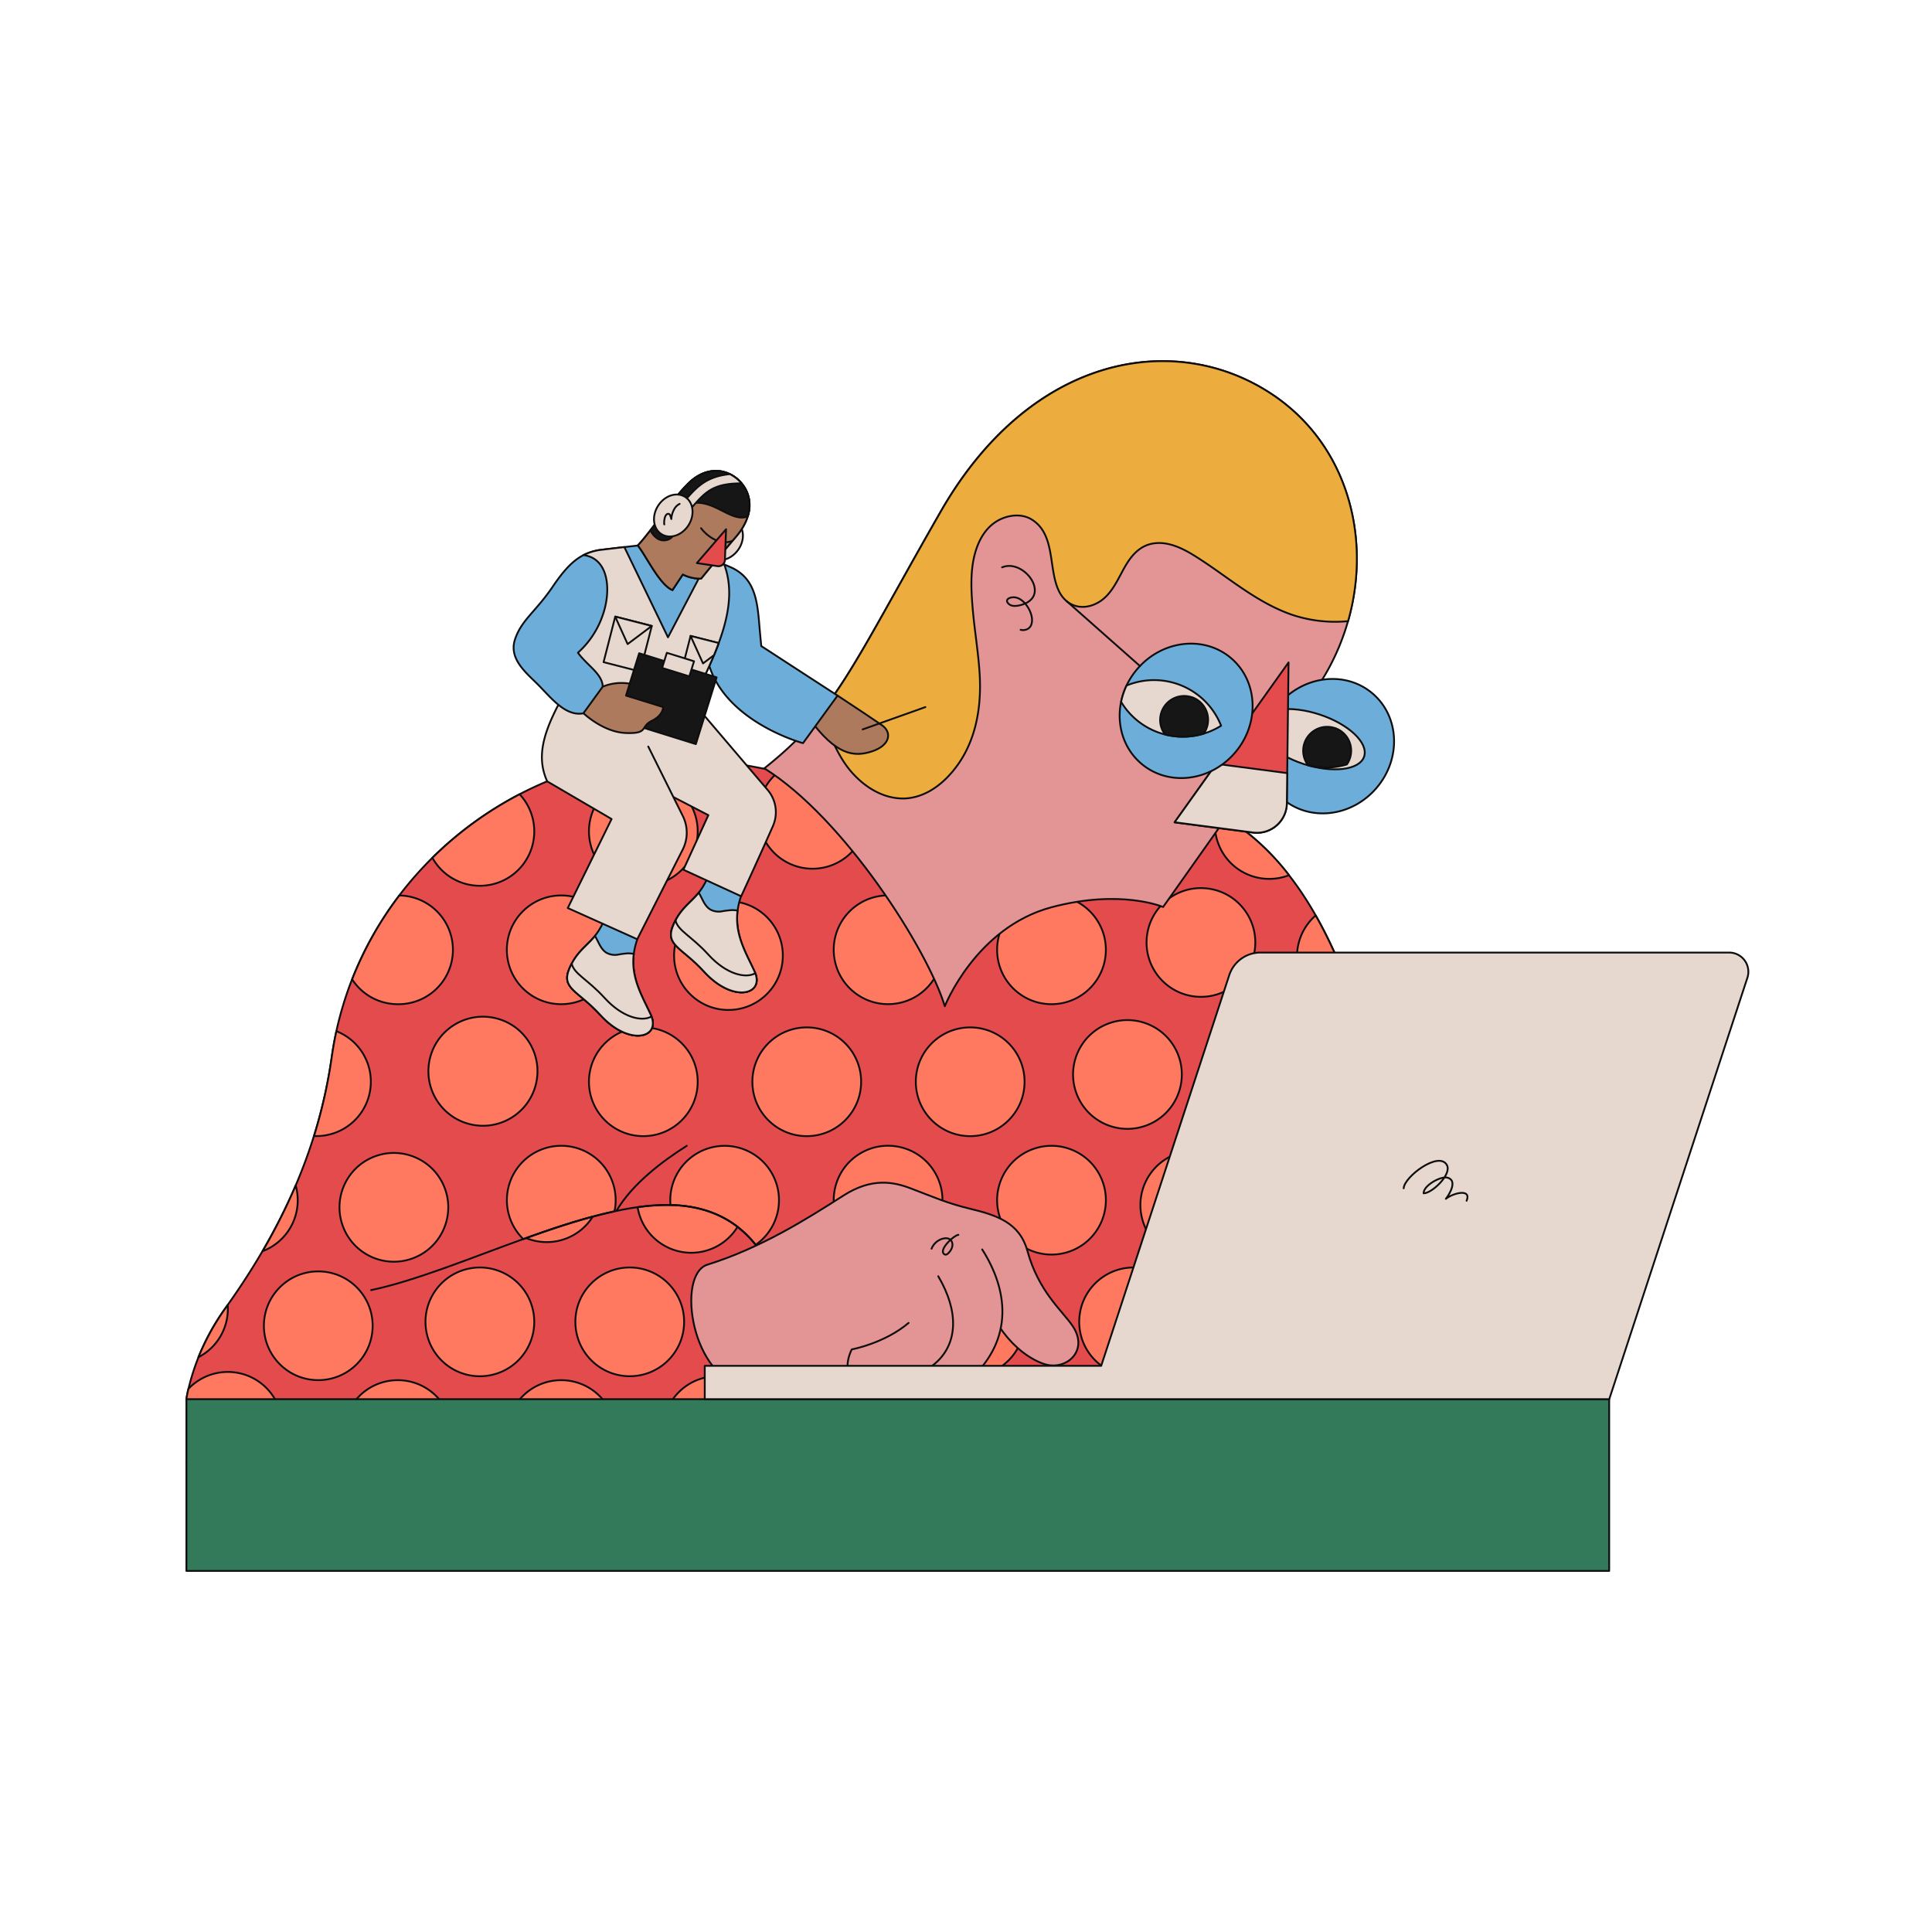<svg xmlns="http://www.w3.org/2000/svg" viewBox="0 0 793.7 793.7"><defs><style>.cls-1{fill:#e34b4d;}.cls-1,.cls-10,.cls-2,.cls-3,.cls-4,.cls-5,.cls-6,.cls-7,.cls-8,.cls-9{stroke:#0e0e0e;stroke-linecap:round;stroke-linejoin:round;stroke-width:0.75px;}.cls-2{fill:#ff7961;}.cls-3{fill:#e39494;}.cls-4{fill:#6dadda;}.cls-5{fill:#e6d8cf;}.cls-6{fill:#161616;}.cls-7{fill:#edad3e;}.cls-8{fill:#ad7a5e;}.cls-9{fill:none;}.cls-10{fill:#337a5a;}</style></defs><g id="Capa_1" data-name="Capa 1"><path class="cls-1" d="M87.52,595a46.64,46.64,0,0,1,1,10.29H640.63c-.41-.86-.82-1.72-1.23-2.55-7.53-15.07-18.26-27.37-27.36-41.17-11.57-17.54-22-35.9-29.29-56.26-7.86-21.87-11.89-45.42-18.33-67.85-11.93-41.6-27.92-83.19-64.4-103.75-36.24-20.42-57.33-6.31-95.62-3.19v-2c-54.4,4-109.31-28.77-163.36-13.24C186.62,330.9,144.43,376.77,136.32,434c-5.47,38.64-21.07,71.69-43.48,103.08A94.28,94.28,0,0,0,77.63,569.7c-.49,2-.76,3.25-1.09,5.3C83.26,578.84,86.17,587.64,87.52,595Z"/><path class="cls-2" d="M76.58,600.38c.3,1.63.64,3.26,1.06,4.88h4.78A22.31,22.31,0,0,1,76.58,600.38Z"/><path class="cls-2" d="M197.16,363.89a22.34,22.34,0,0,0,16.31-37.59,148.78,148.78,0,0,0-35.83,26.11A22.31,22.31,0,0,0,197.16,363.89Z"/><circle class="cls-2" cx="264.29" cy="341.55" r="22.34"/><path class="cls-2" d="M311.47,334.51a22.34,22.34,0,1,0,42.11-10.37c-11.21-2.19-22.43-4.81-33.64-7.13A22.28,22.28,0,0,0,311.47,334.51Z"/><path class="cls-2" d="M390.58,361.06a22.33,22.33,0,0,0,20.49-31.23c-2.17.25-4.39.48-6.67.66v-2a158,158,0,0,1-32.92-1.37,22.33,22.33,0,0,0,19.1,33.92Z"/><path class="cls-2" d="M443.37,341.55a22.34,22.34,0,1,0,38-15.91,73.55,73.55,0,0,0-28.5-2.37A22.3,22.3,0,0,0,443.37,341.55Z"/><path class="cls-2" d="M521.44,361.06a22.22,22.22,0,0,0,8.1-1.52A98.94,98.94,0,0,0,500,333.68l-.3-.16a22.32,22.32,0,0,0,21.72,27.54Z"/><path class="cls-2" d="M163.42,412.54a22.33,22.33,0,0,0,.63-44.66,142.87,142.87,0,0,0-19.38,34.45A22.32,22.32,0,0,0,163.42,412.54Z"/><circle class="cls-2" cx="230.56" cy="390.2" r="22.34"/><circle class="cls-2" cx="299.26" cy="392.57" r="22.34"/><circle class="cls-2" cx="364.83" cy="390.2" r="22.34" transform="translate(-57.79 63.48) rotate(-9.22)"/><circle class="cls-2" cx="431.97" cy="390.2" r="22.34"/><circle class="cls-2" cx="493.4" cy="387.22" r="22.34" transform="translate(59.45 840.06) rotate(-84.35)"/><path class="cls-2" d="M532.84,392.88a22.34,22.34,0,0,0,22.34,22.33,22.05,22.05,0,0,0,2.31-.12c-4.67-13.7-10.13-27-17-39A22.31,22.31,0,0,0,532.84,392.88Z"/><path class="cls-2" d="M152.35,444.41a22.32,22.32,0,0,0-14.15-20.78q-1.12,5.13-1.88,10.41A207.16,207.16,0,0,1,129,466.72c.35,0,.7,0,1.06,0A22.34,22.34,0,0,0,152.35,444.41Z"/><circle class="cls-2" cx="197.16" cy="440.73" r="22.34" transform="matrix(0.16, -0.99, 0.99, 0.16, -269.47, 564.75)"/><circle class="cls-2" cx="264.29" cy="444.41" r="22.34"/><circle class="cls-2" cx="331.43" cy="444.41" r="22.34"/><circle class="cls-2" cx="398.57" cy="444.41" r="22.34"/><circle class="cls-2" cx="463.17" cy="441.41" r="22.34" transform="translate(-133.66 210.85) rotate(-22.5)"/><path class="cls-2" d="M122.31,493.06a22.32,22.32,0,0,0-.83-6.05A242.75,242.75,0,0,1,107.88,514,22.34,22.34,0,0,0,122.31,493.06Z"/><circle class="cls-2" cx="161.81" cy="495.99" r="22.34" transform="translate(-177.49 99.68) rotate(-22.5)"/><path class="cls-2" d="M215,509.05c12.76-4.61,25.49-8.82,37.44-11.39a21.75,21.75,0,0,0,.48-4.6,22.34,22.34,0,1,0-37.92,16Z"/><path class="cls-2" d="M277.59,495.16c15.16.84,25.72,7.24,32.84,16.24a22.33,22.33,0,1,0-35.07-18.34q0,1,.09,2C276.17,495.11,276.89,495.12,277.59,495.16Z"/><circle class="cls-2" cx="364.83" cy="493.06" r="22.34" transform="translate(-204.73 265.44) rotate(-31.72)"/><circle class="cls-2" cx="431.97" cy="493.06" r="22.34" transform="translate(-155.8 202.84) rotate(-22.5)"/><path class="cls-2" d="M499.1,515.39a22.34,22.34,0,0,1-9.3-42.64,22.34,22.34,0,1,0,10.36,42.62Z"/><path class="cls-2" d="M93.61,537.73c0-.54,0-1.08-.06-1.62l-.71,1a99.88,99.88,0,0,0-11.32,20.45A22.32,22.32,0,0,0,93.61,537.73Z"/><circle class="cls-2" cx="130.75" cy="544.65" r="22.34"/><circle class="cls-2" cx="197.16" cy="543.04" r="22.34" transform="translate(-119.49 59.82) rotate(-13.28)"/><circle class="cls-2" cx="258.71" cy="543.04" r="22.34"/><path class="cls-2" d="M243.51,499.83c-8.91,2.39-18.12,5.48-27.36,8.79a22.34,22.34,0,0,0,27.36-8.79Z"/><path class="cls-2" d="M284,514.66A22.32,22.32,0,0,0,303,504c-6.5-5-14.83-8.29-25.41-8.88a81.88,81.88,0,0,0-15.65.81A22.35,22.35,0,0,0,284,514.66Z"/><circle class="cls-2" cx="331.43" cy="543.04" r="22.34"/><circle class="cls-2" cx="398.57" cy="543.04" r="22.34" transform="translate(-114.1 106.1) rotate(-13.28)"/><circle class="cls-2" cx="465.7" cy="543.04" r="22.34"/><path class="cls-2" d="M84.88,586.52c4.74,2.68,9.9,3.88,15.09,5.36,4.54,1.3,9,2.74,13.52,4.24a22.34,22.34,0,0,0-36.07-25.57,37.28,37.28,0,0,0-.84,4.26C76.44,575.75,81.55,584.63,84.88,586.52Z"/><path class="cls-2" d="M163.42,567a22.32,22.32,0,0,0-17.73,35.91h35.46A22.33,22.33,0,0,0,163.42,567Z"/><path class="cls-2" d="M230.56,567a22.32,22.32,0,0,0-17.73,35.91h35.46A22.33,22.33,0,0,0,230.56,567Z"/><path class="cls-2" d="M294.66,565.37a22.34,22.34,0,0,0-17.73,35.92h35.46a22.33,22.33,0,0,0-17.73-35.92Z"/><path class="cls-3" d="M314,315.65c32.85,20.47,67.13,74.53,74.14,97.72,0,0,12.7-32.38,43.89-40.67,28.53-7.58,45.79-.08,45.79-.08s35.64-50.24,62.69-89.32,21.9-94.47-17.6-121.09S423.72,145,386.37,210.3,343.43,292.18,314,315.65Z"/><ellipse class="cls-4" cx="545.41" cy="306.56" rx="28.46" ry="26.43" transform="translate(-42.37 520.95) rotate(-49.38)"/><ellipse class="cls-5" cx="538.79" cy="303.69" rx="10.68" ry="22.78" transform="translate(81.99 720.66) rotate(-71.8)"/><path class="cls-6" d="M548.29,299.08a9.84,9.84,0,0,0-10.9,15.32,29.48,29.48,0,0,0,15.91-.35,9.84,9.84,0,0,0-5-15Z"/><path class="cls-7" d="M340.3,300.63c2.65,6,5.43,12,9.89,16.95,5.25,5.84,12.43,10.33,20.47,10.45,7.3.1,13.9-3.84,18.81-9,10.83-11.34,13.87-26.7,13-41.87-.55-9.3-2.17-18.49-2.93-27.77-.58-7.07-.93-14.49.84-21.43,1.32-5.2,3.91-10.33,8.45-13.4,4.35-2.94,10.64-4,15.24-1,9.64,6.2,6.55,20.17,10.94,29.23,3.06,6.33,9.58,8.25,15.82,4.91,5.62-3,8.11-9.19,11.09-14.48,2.74-4.88,6.27-9.17,12.14-10s11.68,2,16.53,5c13.25,8.21,24.92,18.94,39.86,24.22a55.67,55.67,0,0,0,22.37,2.83l1-.09c9.74-34.25-.21-72.27-30.88-92.94-39.51-26.62-99.2-17.17-136.55,48.09-25.15,43.94-35.9,65.83-49.21,82.6C338.11,295.52,339.19,298.11,340.3,300.63Z"/><path class="cls-1" d="M482.55,337.84l32.22,4.21A12.29,12.29,0,0,0,528.66,330l.7-57.86Z"/><path class="cls-5" d="M499.67,313.8l-17.12,24,32.22,4.21A12.29,12.29,0,0,0,528.66,330l.15-12.39Z"/><ellipse class="cls-4" cx="487.29" cy="292.05" rx="28.46" ry="26.43" transform="translate(-51.64 471.77) rotate(-49.38)"/><line class="cls-5" x1="438.2" y1="246.97" x2="468.33" y2="273.63"/><path class="cls-3" d="M411.68,233.08c8.57-3.62,19.56,10.62,9.31,14.92-1.66.69-4.72,1.56-6.37.27-2-1.58-.43-2.79,1.53-2.89,4-.21,7.42,5,7.79,8.62.23,2.29-.53,4.44-3.11,4.82a4,4,0,0,1-1.54-.09"/><path class="cls-5" d="M462.82,281.63a30.28,30.28,0,0,0-2.25,6.71,29.6,29.6,0,0,0,41.08,9.8,29.62,29.62,0,0,0-38.83-16.51Z"/><path class="cls-6" d="M489.52,286.41a9.85,9.85,0,0,0-10.9,15.33,29.48,29.48,0,0,0,15.91-.36,9.84,9.84,0,0,0-5-15Z"/><path class="cls-8" d="M344.09,285.76C351.63,290.7,361,297,362.42,298c4.16,3,3.18,8.25-4.17,10.67s-14.81,1.73-26-13.77"/><path class="cls-4" d="M239.69,228.05a22.17,22.17,0,0,1,7.73-2.23c8.33-1,24.5-2.84,24.5-2.84s17.5,5.34,28.16,10,11.11,15,12,25.34c.34,3.83.67,7.1.67,7.1s19.85,12.9,31.34,20.34l-14.2,19.54s-31-8.32-38.47-31.65l-42-2.46"/><path class="cls-5" d="M297.55,231.92c-2-.81-4.08-1.62-6.22-2.41l-16.91,32.31L256.5,224.75c-3.3.38-6.55.76-9.08,1.07a22.17,22.17,0,0,0-7.73,2.23l-12.61,46.6,4.17,12.17,47,12C297.33,265.26,303.11,247.3,297.55,231.92Z"/><path class="cls-9" d="M253.23,497.48c6.62-11.29,19.17-20.62,28.91-26.76"/><path class="cls-9" d="M152.47,530c36.82-7.79,89.05-36.87,125.12-34.87,45.65,2.53,49.62,55.42,43.42,78.41"/><rect class="cls-10" x="76.58" y="574.81" width="584.5" height="70.55"/><path class="cls-3" d="M403.69,530.77c7.6,22.42,21.77,28.75,26.19,29.85,8.65,2.14,17.53-6,10.69-16-4.18-6.14-13.9-14-18.47-30.65-3.21-11.65-12.41-14.68-23.65-17.41-9.41-2.28-14.61-4.66-24.22-8.32-7.15-2.73-16.05-4.55-27.7,2.9-15.18,9.71-33.88,21.51-55.88,28.4-13.1,4.1-6.44,47.48,16,50H395"/><path class="cls-3" d="M403.5,513.29c10.64,16.72,12.92,36.48-4.37,52.82-12.85,12.15-20.9,6.84-24.32,2.28s-.76-9.88,4.18-15.58,6.08-14.06,4.56-17.1"/><path class="cls-3" d="M385.45,524.31c8.74,14.82,7.62,27.36-.38,35-10.46,9.94-30.17,13-34.74,7.81s-.41-12.76-.41-12.76,13.5-2.5,23.35-10.89"/><path class="cls-3" d="M382.7,513a6.86,6.86,0,0,1,4.91-4.2c3.59-.77,4.67,2.6,2.69,5.21-.66.88-1.75,2.11-2.67.95-1.58-2,4.16-7.38,6.08-7.67"/><path class="cls-4" d="M310,399.13c-4.12-8.94-10.14-18-5.53-31.06l.73-3-12.14-12.65c-3.6,18.08-11.53,16-16.48,27.61-3.57,8.34,3.45,9,12.63,19.08C301.2,412.31,314.38,408.62,310,399.13Z"/><path class="cls-5" d="M310,399.13c-3.46-7.5-8.25-15.09-7-25.05a13.89,13.89,0,0,0-2.32-.2,36.63,36.63,0,0,0-4,.49,7.15,7.15,0,0,1-5-.8c-2.45-1.64-3.16-4.54-4.62-6.82-3.52,4.35-7.51,6.41-10.46,13.3-3.57,8.34,3.45,9,12.63,19.08C301.2,412.31,314.38,408.62,310,399.13Z"/><path class="cls-5" d="M291,392.17c-6.94-7.63-12.63-9.87-13.47-14.1-.32.61-.64,1.27-.94,2-3.57,8.34,3.45,9,12.63,19.08,11.7,12.86,24.52,9.65,21.07.68C306.43,402.05,298.48,400.4,291,392.17Z"/><path class="cls-5" d="M315.38,324.54l-27.57-32.35-29.1-11.33-8.11,23.52,11.87,15.72L291,334.88,280.75,357.3l23.73,10.9c4.63-10,9.72-21.31,13-28.73A14.1,14.1,0,0,0,315.38,324.54Z"/><path class="cls-4" d="M267.36,416.91c-4.13-8.94-10.14-18-5.53-31.07l.72-3-12.13-12.65c-3.6,18.09-11.53,16-16.48,27.62-3.57,8.33,3.45,9,12.63,19.08C258.55,430.09,271.74,426.39,267.36,416.91Z"/><path class="cls-5" d="M267.36,416.91c-3.46-7.5-8.25-15.1-7-25.05a15,15,0,0,0-2.32-.21,33.86,33.86,0,0,0-4,.5,7.14,7.14,0,0,1-5-.8c-2.45-1.65-3.16-4.55-4.63-6.83-3.51,4.35-7.51,6.42-10.45,13.31-3.57,8.33,3.45,9,12.63,19.08C258.55,430.09,271.74,426.39,267.36,416.91Z"/><path class="cls-5" d="M248.35,409.94c-6.94-7.63-12.64-9.86-13.47-14.1-.33.62-.64,1.28-.94,2-3.57,8.33,3.45,9,12.63,19.08,11.69,12.85,24.52,9.65,21.07.68C263.79,419.82,255.84,418.17,248.35,409.94Z"/><path class="cls-5" d="M232.9,283.18C223.78,299,219.81,310,224.8,321l26.45,15.47-18,36.57,28.54,12.82L280.48,349a15.41,15.41,0,0,0,0-13.83L266.32,306.7"/><path class="cls-4" d="M247.58,252.82a36.41,36.41,0,0,1-10.16,15.33c4,5.5,10.66,9,10.16,14.67s-4.5,11-10.66,10.33-11.17-7.17-16-12-12-10.5-9.34-18.5,8.5-11.33,15.5-21.67c4.56-6.73,8.27-10.7,12.61-12.93C250.08,229.32,251.25,242.48,247.58,252.82Z"/><line class="cls-5" x1="354.38" y1="299.66" x2="380.17" y2="290.48"/><rect class="cls-5" x="250.09" y="254.94" width="15.5" height="19.33" transform="translate(73.76 -55.73) rotate(14.37)"/><polygon class="cls-5" points="257.84 264.6 252.73 253.31 267.75 257.16 257.84 264.6"/><path class="cls-5" d="M283.7,261.25,278.9,280l8.37,2.15a171.54,171.54,0,0,0,8-17.92Z"/><path class="cls-5" d="M283.7,261.25l5.11,11.29,4.5-3.38c.71-1.71,1.35-3.35,1.94-5Z"/><rect class="cls-6" x="257.58" y="272.65" width="33.33" height="28.72" transform="translate(97.67 -68.52) rotate(17.29)"/><rect class="cls-5" x="272.75" y="269.76" width="11.7" height="6.5" transform="translate(93.7 -70.45) rotate(17.29)"/><path class="cls-8" d="M258.71,280.86l-1.53,4.9,15.24,4.72s.18,3.27-4.67,5.66-1.14,5.34-10.57,5S239.69,293,239.69,293l7.91-10.9A20.31,20.31,0,0,1,258.71,280.86Z"/><ellipse class="cls-5" cx="297.17" cy="221.67" rx="9.06" ry="7.42" transform="translate(-58.55 326.13) rotate(-53.09)"/><path class="cls-3" d="M280.51,236l-4.24,6.4c-5.25-2-11.07-14.48-14.25-18.31,5.69-6,13.39-18.15,20.69-25.43s16.05-6.44,21.43-.66,5.23,14.32-1.75,22.43C295.64,228.3,288,237.71,288,237.71s-10.33.91-15.77-10.48"/><path class="cls-8" d="M304.14,198c-5.38-5.78-14.14-6.62-21.43.66s-15,19.4-20.69,25.43c3.18,3.83,9,16.28,14.25,18.31l4.24-6.4h0a15.56,15.56,0,0,0,7.53,1.7s7.61-9.41,14.37-17.26C309.37,212.34,309.43,203.69,304.14,198Z"/><path class="cls-6" d="M272.66,222c3.39,0,4.88-2.82,5.36-5.72.54-3.2.46-7.51,4-8.88,10.28-4,18,7.68,25.18,4.74a14,14,0,0,0-3-14.11c-5.38-5.78-14.14-6.62-21.43.66-5.28,5.27-10.77,13.06-15.55,19.25C268.36,220.06,270.16,222,272.66,222Z"/><path class="cls-5" d="M304.14,198a14.61,14.61,0,0,0-4.3-3.22c-10,1-13.89,5.55-18.94,11.41-.54.64-1.11,1.29-1.69,2a2,2,0,0,0,.18,2.82,2,2,0,0,0,1.32.5,2,2,0,0,0,1.5-.68c.6-.68,1.17-1.35,1.72-2,5.63-6.54,8.86-10.28,20.67-10.25C304.45,198.39,304.31,198.19,304.14,198Z"/><path class="cls-8" d="M288,217c2.68,3.54,8,7.17,12.85,5.22"/><ellipse class="cls-5" cx="276.6" cy="211.8" rx="9.06" ry="7.42" transform="translate(-50.13 332.69) rotate(-57.75)"/><path class="cls-5" d="M272.91,215.44c-.2-1,.06-3.68,1.14-4.22,1.29-.65,1.47,1.23,1.75,2a9.14,9.14,0,0,1,1.06-3.81A5.22,5.22,0,0,1,279.2,207"/><path class="cls-1" d="M298.28,217.43l-12,13.89,8.53,1.27a2.66,2.66,0,0,0,3-2.53Z"/><path class="cls-5" d="M710.37,391.33H517.79A13.46,13.46,0,0,0,505,400.6L452.39,561.11H289.53v13.7H661.11l56.75-173.13A7.89,7.89,0,0,0,710.37,391.33Z"/><path class="cls-5" d="M576.66,488.17c.17-4.67,14.36-15.42,17.72-9.6,2.23,3.85-6.18,11.74-9.53,11.66-.15-3.12,6.9-7.1,9.68-6.45,4.32,1,1.16,6.58-.55,8.72,3.1-2.45,10.61-4.32,8.53.79"/></g></svg>